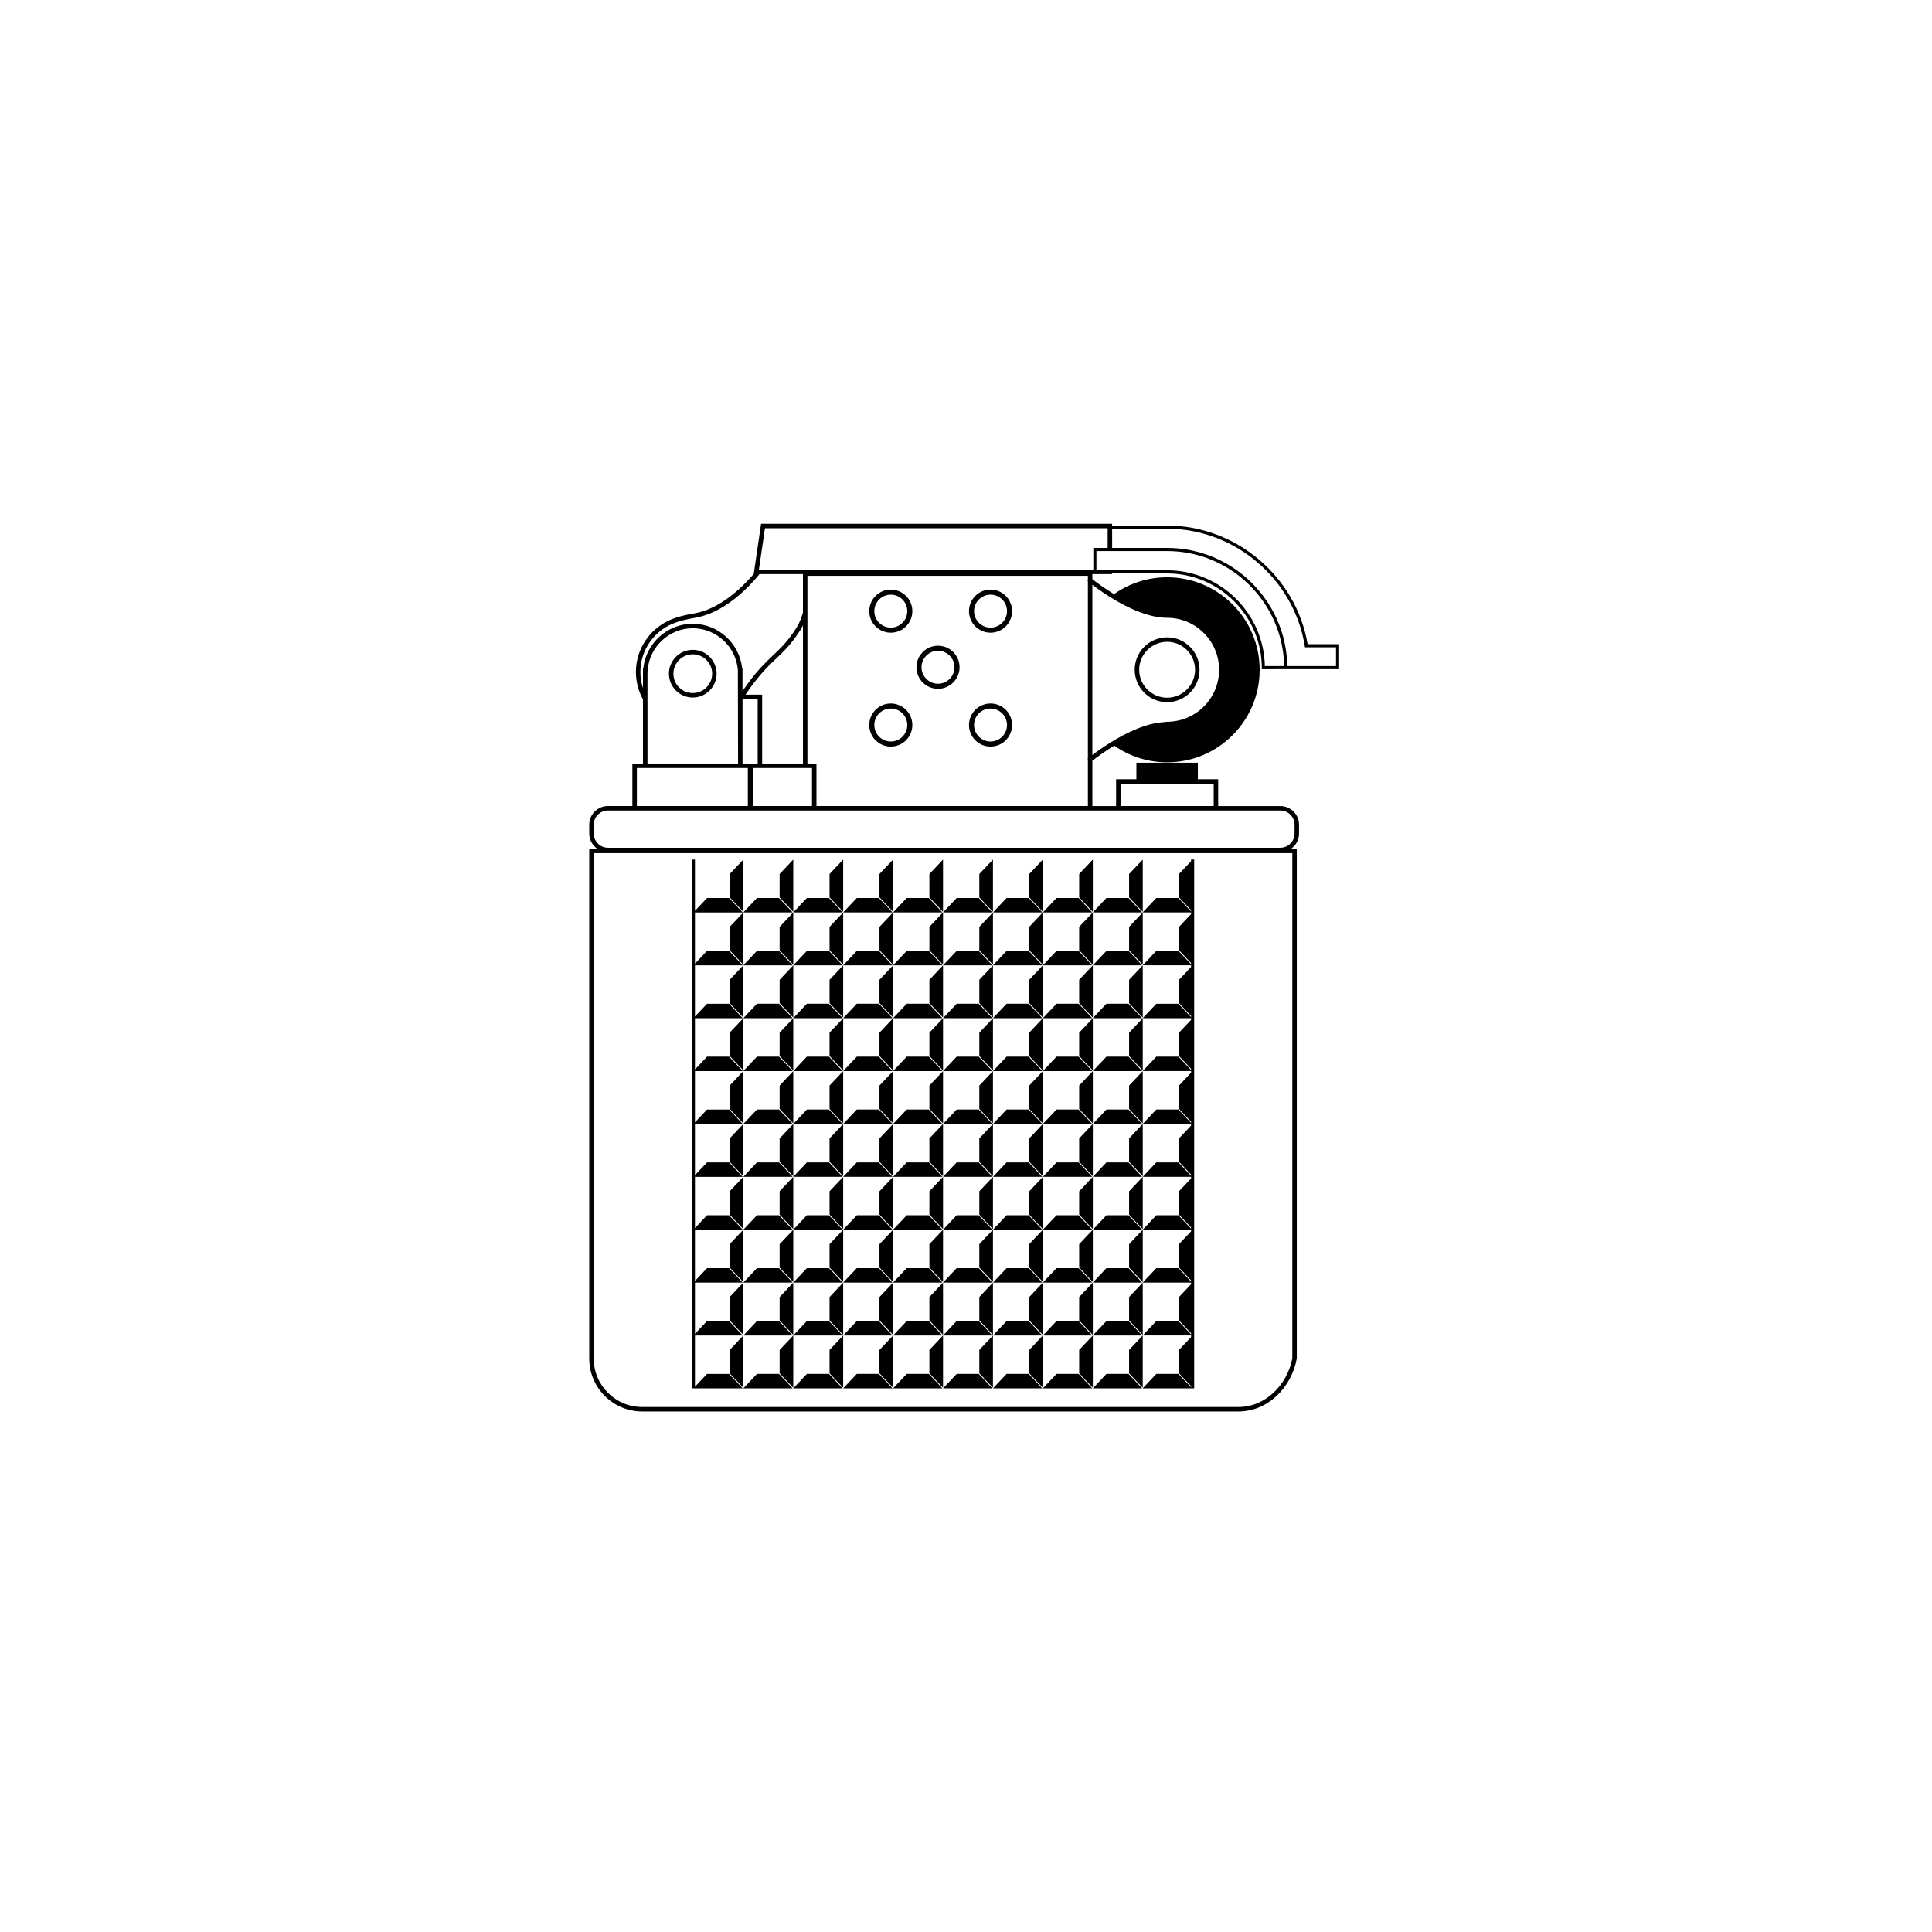 <?xml version="1.0" encoding="UTF-8"?>
<!-- Uploaded to: SVG Repo, www.svgrepo.com, Generator: SVG Repo Mixer Tools -->
<svg fill="#000000" width="800px" height="800px" version="1.1" viewBox="144 144 512 512" xmlns="http://www.w3.org/2000/svg">
 <g>
  <path d="m380.07 300.25c-3.148 0-5.711 2.559-5.711 5.707 0 3.148 2.562 5.711 5.711 5.711 3.148 0 5.711-2.562 5.711-5.711-0.004-3.148-2.566-5.707-5.711-5.707zm0 10.074c-2.406 0-4.367-1.957-4.367-4.367 0-2.406 1.957-4.367 4.367-4.367 2.406 0 4.367 1.957 4.367 4.367-0.004 2.41-1.961 4.367-4.367 4.367z"/>
  <path d="m406.5 300.25c-3.148 0-5.711 2.559-5.711 5.707 0 3.148 2.562 5.711 5.711 5.711 3.148 0 5.711-2.562 5.711-5.711 0-3.148-2.562-5.707-5.711-5.707zm0 10.074c-2.406 0-4.367-1.957-4.367-4.367 0-2.406 1.957-4.367 4.367-4.367s4.367 1.957 4.367 4.367c0 2.41-1.961 4.367-4.367 4.367z"/>
  <path d="m380.07 330.43c-3.148 0-5.711 2.559-5.711 5.707 0 3.148 2.562 5.711 5.711 5.711 3.148 0 5.711-2.562 5.711-5.711-0.004-3.148-2.566-5.707-5.711-5.707zm0 10.074c-2.406 0-4.367-1.957-4.367-4.367 0-2.406 1.957-4.367 4.367-4.367 2.406 0 4.367 1.957 4.367 4.367-0.004 2.406-1.961 4.367-4.367 4.367z"/>
  <path d="m392.58 315.12c-3.148 0-5.711 2.562-5.711 5.711 0 3.148 2.562 5.707 5.711 5.707s5.711-2.559 5.711-5.707c0-3.148-2.562-5.711-5.711-5.711zm0 10.074c-2.406 0-4.367-1.957-4.367-4.367 0-2.406 1.957-4.367 4.367-4.367 2.406 0 4.367 1.957 4.367 4.367s-1.961 4.367-4.367 4.367z"/>
  <path d="m406.5 330.43c-3.148 0-5.711 2.559-5.711 5.707 0 3.148 2.562 5.711 5.711 5.711 3.148 0 5.711-2.562 5.711-5.711 0-3.148-2.562-5.707-5.711-5.707zm0 10.074c-2.406 0-4.367-1.957-4.367-4.367 0-2.406 1.957-4.367 4.367-4.367s4.367 1.957 4.367 4.367c0 2.406-1.961 4.367-4.367 4.367z"/>
  <path d="m453.3 330.08c4.738 0 8.59-3.856 8.59-8.59 0-4.738-3.852-8.59-8.59-8.59s-8.59 3.852-8.59 8.59c0 4.734 3.856 8.59 8.59 8.59zm0-15.996c4.082 0 7.406 3.324 7.406 7.406 0 4.082-3.324 7.406-7.406 7.406s-7.406-3.324-7.406-7.406c0.004-4.082 3.324-7.406 7.406-7.406z"/>
  <path d="m327.59 316.21c-3.484 0-6.32 2.836-6.32 6.32s2.836 6.32 6.32 6.32c3.484 0 6.32-2.836 6.32-6.32s-2.836-6.32-6.32-6.32zm0 11.457c-2.832 0-5.133-2.305-5.133-5.133 0-2.832 2.305-5.137 5.133-5.137 2.832 0 5.137 2.305 5.137 5.137-0.004 2.828-2.305 5.133-5.137 5.133z"/>
  <path d="m485.14 321.33h13.746v-6.629h-8.355c-3.047-17.941-18.988-31.426-37.234-31.426h-14.578v-0.473h-93.027l-1.949 13.309c-3.164 3.68-8.973 9.285-15.711 10.438-1.953 0.332-3.527 0.699-4.863 1.137-0.098 0.031-0.188 0.062-0.281 0.098-0.262 0.086-0.52 0.184-0.777 0.285-0.25 0.098-0.492 0.199-0.723 0.305-0.086 0.039-0.172 0.074-0.258 0.113l0.004 0.008c-5.082 2.422-8.609 7.594-8.609 13.59 0 2.625 0.68 5.098 1.867 7.246v17.016h-2.809v11.258h-6.473c-2.734 0-4.957 2.223-4.957 4.957v2.324c0 1.652 0.82 3.113 2.07 4.012h-2.07v135.13c0 7.734 6.293 14.027 14.027 14.027h158.04c7.734 0 14.027-6.293 15.441-14.027v-135.12h-1.477c1.25-0.902 2.07-2.359 2.07-4.012v-2.324c0-2.734-2.223-4.957-4.957-4.957h-16.469v-7.109h-5.383v-4.387h-16.293v4.387h-5.379v7.109h-6.285v-12.02c0.949-0.742 3.086-2.348 5.785-4 3.977 2.781 8.809 4.426 14.027 4.426 13.539 0 24.52-10.977 24.52-24.52 0-13.543-10.98-24.52-24.52-24.52-5.246 0-10.094 1.66-14.082 4.469-2.68-1.641-4.793-3.227-5.734-3.965v-1.344h5.238v-0.176h14.578c13.832 0 25.09 11.254 25.09 25.09v0.289zm1.336 182.7c-1.414 7.082-7.176 12.84-14.258 12.84h-158.04c-7.082 0-12.84-5.758-12.84-12.84v-133.95h185.14zm-47.754-219.92h14.578c17.957 0 33.637 13.359 36.473 31.078l0.055 0.348h8.23v4.969h-12.922c-0.004-0.184-0.02-0.367-0.023-0.551-0.008-0.27-0.02-0.539-0.031-0.809-0.016-0.266-0.039-0.531-0.059-0.793-0.023-0.273-0.047-0.547-0.074-0.816-0.027-0.25-0.062-0.5-0.094-0.75-0.039-0.281-0.074-0.566-0.121-0.844-0.035-0.23-0.078-0.457-0.125-0.684-0.055-0.297-0.109-0.594-0.172-0.887-0.043-0.203-0.094-0.402-0.141-0.602-0.074-0.316-0.148-0.633-0.23-0.945-0.047-0.172-0.098-0.336-0.145-0.508-0.098-0.34-0.195-0.68-0.305-1.012-0.043-0.137-0.09-0.27-0.137-0.402-0.125-0.363-0.25-0.727-0.383-1.086-0.035-0.098-0.078-0.191-0.113-0.289-0.152-0.391-0.309-0.781-0.477-1.164-0.023-0.059-0.055-0.117-0.078-0.176-0.188-0.418-0.379-0.832-0.582-1.242-0.012-0.02-0.023-0.043-0.031-0.062-4.539-9.102-13.305-15.742-23.715-17.32-0.055-0.008-0.105-0.012-0.16-0.02-0.469-0.07-0.938-0.129-1.41-0.176-0.203-0.02-0.41-0.031-0.617-0.047-0.328-0.027-0.652-0.059-0.98-0.074-0.539-0.027-1.078-0.043-1.625-0.043h-14.578zm-125.01 37.973c0-5.602 3.34-10.422 8.125-12.613 0.246-0.113 0.504-0.219 0.77-0.32 0.207-0.078 0.414-0.16 0.625-0.23 0.102-0.035 0.199-0.07 0.305-0.105 1.281-0.418 2.801-0.77 4.703-1.098 0.66-0.113 1.305-0.27 1.941-0.453 6.797-1.965 12.316-7.711 15.117-11.129h11.488v10.23c-0.469 1.531-1.008 2.891-1.633 3.871-2.348 3.695-4.168 5.426-6.273 7.426-1.848 1.754-3.867 3.672-6.512 7.223-0.508 0.68-1.039 1.43-1.598 2.242v-5.582l-0.051-0.594h-0.055c-0.785-6.578-6.43-11.652-13.082-11.652-6.652 0-12.297 5.074-13.082 11.652h-0.105v5.41c-0.441-1.348-0.684-2.781-0.684-4.277zm118.59-24.031v46.961c-0.039 0.031-0.098 0.082-0.113 0.094l0.113 0.137v12.359h-71.934v-11.258h-2.394v-49.762h74.328v1.234l-0.113 0.137c0.016 0.016 0.074 0.066 0.113 0.098zm-73.117 49.48v10.07h-15.602v-10.07zm-17.625-19.449c3.492-5.141 5.941-7.473 8.141-9.562 2.074-1.969 4.035-3.828 6.457-7.648 0.219-0.348 0.43-0.742 0.633-1.16v36.637h-10.812v-18.266zm3.231 1.188v17.078h-4.016v-17.016c0.012-0.023 0.027-0.043 0.039-0.062zm-5.231 1.887c-0.02 0.031-0.039 0.062-0.059 0.094 0.02-0.027 0.039-0.055 0.059-0.078l0.031 15.176h-24.004v-24.211l0.047-0.547c0.48-6.227 5.734-11.102 11.953-11.102 6.223 0 11.473 4.875 11.953 11.102l0.016 7.371v0.098zm-26.785 16.375h29.41v10.07h-29.406zm128.18 4.148h4.191v0.004h16.293v-0.004h4.199v5.926h-24.684zm-1.184 7.109h43.523c2.082 0 3.773 1.691 3.773 3.773v2.324c0 2.082-1.691 3.773-3.773 3.773h-178.18c-2.082 0-3.773-1.691-3.773-3.773v-2.324c0-2.082 1.691-3.773 3.773-3.773zm-1.594-56.57c4.211 2.629 9.977 5.5 15.121 5.5 7.594 0 13.773 6.18 13.773 13.773s-6.18 13.773-13.773 13.773l-0.594 0.074v0.012c-4.969 0.207-10.43 2.938-14.473 5.457-2.012 1.254-3.68 2.457-4.75 3.269v-8.188l0.004-28.793v-8.113c1.059 0.805 2.703 1.992 4.691 3.234zm-4.441-7.269h-88.621l0.09-0.613 1.516-10.344h90.82v5.211h-3.801v5.746zm19.562 0.18h-18.734v-5.094h18.734c14.691 0 27.059 10.312 30.223 24.082 0.02 0.09 0.047 0.176 0.066 0.266 0.074 0.336 0.137 0.68 0.199 1.023 0.031 0.164 0.066 0.328 0.094 0.496 0.047 0.273 0.082 0.555 0.121 0.832 0.031 0.238 0.074 0.473 0.098 0.715 0.023 0.227 0.043 0.457 0.062 0.684 0.027 0.289 0.059 0.582 0.078 0.875 0.012 0.199 0.016 0.402 0.023 0.605 0.016 0.297 0.027 0.594 0.035 0.895h-5.098c-0.285-14.043-11.793-25.379-25.902-25.379z"/>
  <path d="m328.17 511.93h12.664l-3.617-3.828h-5.848l-3.199 3.391v-13.574h12.664l-3.617-3.828h-5.848l-3.199 3.391v-13.578h12.664l-3.617-3.828h-5.848l-3.199 3.391v-13.578h12.664l-3.617-3.828h-5.848l-3.199 3.391v-13.574h12.664l-3.617-3.832h-5.848l-3.199 3.394v-13.578h12.664l-3.617-3.828h-5.848l-3.199 3.391v-13.578h12.664l-3.617-3.828h-5.848l-3.199 3.391v-13.578h12.664l-3.617-3.824h-5.848l-3.199 3.387v-13.574h12.664l-3.617-3.828h-5.848l-3.199 3.391v-13.578h12.664l-3.617-3.824h-5.848l-3.199 3.391v-13.578h-0.832v140.14z"/>
  <path d="m337.37 504.93v3.016l3.617 3.828v-13.852l-3.617 3.828z"/>
  <path d="m347.6 508.1h-3l-3.613 3.828h13.074l-3.613-3.828z"/>
  <path d="m350.61 504.93v3.016l3.613 3.828v-13.852l-3.613 3.828z"/>
  <path d="m360.84 508.1h-3.004l-3.613 3.828h13.078l-3.617-3.828z"/>
  <path d="m367.45 497.92-3.613 3.828v6.195l3.613 3.828z"/>
  <path d="m374.06 508.1h-3l-3.613 3.828h13.078l-3.617-3.828z"/>
  <path d="m380.68 497.92-3.613 3.828v6.195l3.613 3.828z"/>
  <path d="m387.29 508.1h-2.996l-3.617 3.828h13.074l-3.609-3.828z"/>
  <path d="m393.91 497.92-3.613 3.828v6.195l3.613 3.828z"/>
  <path d="m400.53 508.1h-3l-3.617 3.828h13.078l-3.617-3.828z"/>
  <path d="m407.14 497.92-3.613 3.828v6.195l3.613 3.828z"/>
  <path d="m413.76 508.1h-3l-3.617 3.828h13.078l-3.613-3.828z"/>
  <path d="m420.37 497.92-3.613 3.828v6.195l3.613 3.828z"/>
  <path d="m426.99 508.1h-3l-3.617 3.828h13.078l-3.613-3.828z"/>
  <path d="m433.61 497.92-3.617 3.828v6.195l3.617 3.828z"/>
  <path d="m440.22 508.1h-3l-3.617 3.828h13.078l-3.613-3.828z"/>
  <path d="m443.22 507.94 3.617 3.828v-13.852l-3.617 3.828z"/>
  <path d="m337.37 490.91v3.016l3.617 3.828v-13.852l-3.617 3.832z"/>
  <path d="m350.45 494.09h-5.848l-3.613 3.828h13.074z"/>
  <path d="m350.61 490.91v3.016l3.613 3.828v-13.852l-3.613 3.832z"/>
  <path d="m363.68 494.09h-5.848l-3.613 3.828h13.078z"/>
  <path d="m363.84 490.91v3.016l3.613 3.828v-13.852l-3.613 3.832z"/>
  <path d="m376.91 494.09h-5.848l-3.613 3.828h13.078z"/>
  <path d="m380.68 483.9-3.613 3.832v6.191l3.613 3.828z"/>
  <path d="m390.14 494.09h-5.848l-3.617 3.828h13.074z"/>
  <path d="m393.91 483.9-3.613 3.832v6.191l3.613 3.828z"/>
  <path d="m403.37 494.09h-5.844l-3.617 3.828h13.078z"/>
  <path d="m407.14 483.9-3.613 3.832v6.191l3.613 3.828z"/>
  <path d="m416.61 494.09h-5.848l-3.617 3.828h13.078z"/>
  <path d="m420.37 483.9-3.613 3.832v6.191l3.613 3.828z"/>
  <path d="m429.84 494.09h-5.848l-3.617 3.828h13.078z"/>
  <path d="m429.99 493.93 3.617 3.828v-13.852l-3.617 3.832z"/>
  <path d="m440.22 494.09h-3l-3.617 3.828h13.078l-3.613-3.828z"/>
  <path d="m446.84 483.9-3.617 3.832v6.191l3.617 3.828z"/>
  <path d="m337.37 476.9v3.016l3.617 3.824v-13.848l-3.617 3.824z"/>
  <path d="m350.45 480.07h-5.848l-3.613 3.828h13.074z"/>
  <path d="m350.61 476.9v3.016l3.613 3.824v-13.848l-3.613 3.824z"/>
  <path d="m363.68 480.07h-5.848l-3.613 3.828h13.078z"/>
  <path d="m363.84 476.9v3.016l3.613 3.824v-13.848l-3.613 3.824z"/>
  <path d="m376.91 480.07h-5.848l-3.613 3.828h13.078z"/>
  <path d="m377.07 476.9v3.016l3.613 3.824v-13.848l-3.613 3.824z"/>
  <path d="m390.14 480.07h-5.848l-3.617 3.828h13.074z"/>
  <path d="m393.91 469.89-3.613 3.824v6.199l3.613 3.824z"/>
  <path d="m403.37 480.07h-5.844l-3.617 3.828h13.078z"/>
  <path d="m407.14 469.89-3.613 3.824v6.199l3.613 3.824z"/>
  <path d="m416.61 480.07h-5.848l-3.617 3.828h13.078z"/>
  <path d="m416.76 479.91 3.613 3.824v-13.848l-3.613 3.824z"/>
  <path d="m426.99 480.07h-3l-3.617 3.828h13.078l-3.613-3.828z"/>
  <path d="m433.61 469.89-3.617 3.824v6.199l3.617 3.824z"/>
  <path d="m440.22 480.07h-3l-3.617 3.828h13.078l-3.613-3.828z"/>
  <path d="m446.84 469.89-3.617 3.824v6.199l3.617 3.824z"/>
  <path d="m337.37 462.88v3.016l3.617 3.828v-13.852l-3.617 3.828z"/>
  <path d="m350.45 466.06h-5.848l-3.613 3.828h13.074z"/>
  <path d="m350.61 462.88v3.016l3.613 3.828v-13.852l-3.613 3.828z"/>
  <path d="m363.68 466.06h-5.848l-3.613 3.828h13.078z"/>
  <path d="m363.84 462.88v3.016l3.613 3.828v-13.852l-3.613 3.828z"/>
  <path d="m376.91 466.06h-5.848l-3.613 3.828h13.078z"/>
  <path d="m377.07 462.88v3.016l3.613 3.828v-13.852l-3.613 3.828z"/>
  <path d="m390.14 466.06h-5.848l-3.617 3.828h13.074z"/>
  <path d="m390.3 462.88v3.016l3.613 3.828v-13.852l-3.613 3.828z"/>
  <path d="m403.37 466.06h-5.844l-3.617 3.828h13.078z"/>
  <path d="m403.53 465.9 3.613 3.828v-13.852l-3.613 3.828z"/>
  <path d="m413.76 466.06h-3l-3.617 3.828h13.078l-3.613-3.828z"/>
  <path d="m420.37 455.88-3.613 3.828v6.195l3.613 3.828z"/>
  <path d="m426.99 466.06h-3l-3.617 3.828h13.078l-3.613-3.828z"/>
  <path d="m433.61 455.88-3.617 3.828v6.195l3.617 3.828z"/>
  <path d="m440.22 466.06h-3l-3.617 3.828h13.078l-3.613-3.828z"/>
  <path d="m446.84 455.88-3.617 3.828v6.195l3.617 3.828z"/>
  <path d="m337.37 448.87v3.016l3.617 3.828v-13.848l-3.617 3.824z"/>
  <path d="m350.45 452.04h-5.848l-3.613 3.832h13.074z"/>
  <path d="m350.61 448.87v3.016l3.613 3.828v-13.848l-3.613 3.824z"/>
  <path d="m363.68 452.04h-5.848l-3.613 3.832h13.078z"/>
  <path d="m363.84 448.87v3.016l3.613 3.828v-13.848l-3.613 3.824z"/>
  <path d="m376.91 452.04h-5.848l-3.613 3.832h13.078z"/>
  <path d="m377.07 448.87v3.016l3.613 3.828v-13.848l-3.613 3.824z"/>
  <path d="m390.14 452.04h-5.848l-3.617 3.832h13.074z"/>
  <path d="m390.3 445.69v6.195l3.613 3.828v-13.848z"/>
  <path d="m400.53 452.04h-3l-3.617 3.832h13.078l-3.617-3.832z"/>
  <path d="m407.14 441.86-3.613 3.824v6.195l3.613 3.828z"/>
  <path d="m413.76 452.04h-3l-3.617 3.832h13.078l-3.613-3.832z"/>
  <path d="m420.37 441.86-3.613 3.824v6.195l3.613 3.828z"/>
  <path d="m426.99 452.04h-3l-3.617 3.832h13.078l-3.613-3.832z"/>
  <path d="m433.61 441.86-3.617 3.824v6.195l3.617 3.828z"/>
  <path d="m440.22 452.04h-3l-3.617 3.832h13.078l-3.613-3.832z"/>
  <path d="m446.84 441.86-3.617 3.824v6.195l3.617 3.828z"/>
  <path d="m337.37 434.86v3.016l3.617 3.828v-13.852l-3.617 3.828z"/>
  <path d="m350.45 438.03h-5.848l-3.613 3.828h13.074z"/>
  <path d="m350.61 434.86v3.016l3.613 3.828v-13.852l-3.613 3.828z"/>
  <path d="m363.68 438.03h-5.848l-3.613 3.828h13.078z"/>
  <path d="m363.84 434.86v3.016l3.613 3.828v-13.852l-3.613 3.828z"/>
  <path d="m376.91 438.03h-5.848l-3.613 3.828h13.078z"/>
  <path d="m377.07 431.68v6.195l3.613 3.828v-13.852z"/>
  <path d="m390.14 438.03h-5.848l-3.617 3.828h13.074z"/>
  <path d="m390.3 434.86v3.016l3.613 3.828v-13.852l-3.613 3.828z"/>
  <path d="m400.53 438.03h-3l-3.617 3.828h13.078l-3.617-3.828z"/>
  <path d="m407.14 427.85-3.613 3.828v6.195l3.613 3.828z"/>
  <path d="m413.76 438.03h-3l-3.617 3.828h13.078l-3.613-3.828z"/>
  <path d="m420.37 427.85-3.613 3.828v6.195l3.613 3.828z"/>
  <path d="m426.99 438.03h-3l-3.617 3.828h13.078l-3.613-3.828z"/>
  <path d="m433.61 427.85-3.617 3.828v6.195l3.617 3.828z"/>
  <path d="m440.22 438.03h-3l-3.617 3.828h13.078l-3.613-3.828z"/>
  <path d="m446.84 427.85-3.617 3.828v6.195l3.617 3.828z"/>
  <path d="m337.37 420.84v3.016l3.617 3.828v-13.852l-3.617 3.828z"/>
  <path d="m350.45 424.02h-5.848l-3.613 3.828h13.074z"/>
  <path d="m350.61 420.84v3.016l3.613 3.828v-13.852l-3.613 3.828z"/>
  <path d="m363.68 424.02h-5.848l-3.613 3.828h13.078z"/>
  <path d="m363.84 417.66v6.195l3.613 3.828v-13.852z"/>
  <path d="m376.91 424.02h-5.848l-3.613 3.828h13.078z"/>
  <path d="m377.07 420.84v3.016l3.613 3.828v-13.852l-3.613 3.828z"/>
  <path d="m387.29 424.02h-2.996l-3.617 3.828h13.074l-3.609-3.828z"/>
  <path d="m390.3 420.84v3.016l3.613 3.828v-13.852l-3.613 3.828z"/>
  <path d="m400.53 424.02h-3l-3.617 3.828h13.078l-3.617-3.828z"/>
  <path d="m403.53 420.84v3.016l3.613 3.828v-13.852l-3.613 3.828z"/>
  <path d="m413.76 424.02h-3l-3.617 3.828h13.078l-3.613-3.828z"/>
  <path d="m420.37 413.83-3.613 3.828v6.195l3.613 3.828z"/>
  <path d="m426.99 424.02h-3l-3.617 3.828h13.078l-3.613-3.828z"/>
  <path d="m433.61 413.83-3.617 3.828v6.195l3.617 3.828z"/>
  <path d="m440.22 424.02h-3l-3.617 3.828h13.078l-3.613-3.828z"/>
  <path d="m446.84 413.83-3.617 3.828v6.195l3.617 3.828z"/>
  <path d="m337.37 406.82v3.016l3.617 3.828v-13.852l-3.617 3.832z"/>
  <path d="m350.45 410h-5.848l-3.613 3.824h13.074z"/>
  <path d="m350.61 403.65v6.191l3.613 3.828v-13.852z"/>
  <path d="m363.68 410h-5.848l-3.613 3.824h13.078z"/>
  <path d="m363.84 406.82v3.016l3.613 3.828v-13.852l-3.613 3.832z"/>
  <path d="m374.06 410h-3l-3.613 3.824h13.078l-3.617-3.824z"/>
  <path d="m377.07 406.82v3.016l3.613 3.828v-13.852l-3.613 3.832z"/>
  <path d="m387.29 410h-2.996l-3.617 3.824h13.074l-3.609-3.824z"/>
  <path d="m390.3 406.82v3.016l3.613 3.828v-13.852l-3.613 3.832z"/>
  <path d="m400.53 410h-3l-3.617 3.824h13.078l-3.617-3.824z"/>
  <path d="m403.53 406.82v3.016l3.613 3.828v-13.852l-3.613 3.832z"/>
  <path d="m413.76 410h-3l-3.617 3.824h13.078l-3.613-3.824z"/>
  <path d="m416.76 406.82v3.016l3.613 3.828v-13.852l-3.613 3.832z"/>
  <path d="m426.99 410h-3l-3.617 3.824h13.078l-3.613-3.824z"/>
  <path d="m433.61 399.82-3.617 3.832v6.191l3.617 3.828z"/>
  <path d="m440.22 410h-3l-3.617 3.824h13.078l-3.613-3.824z"/>
  <path d="m446.84 399.82-3.617 3.832v6.191l3.617 3.828z"/>
  <path d="m337.37 389.63v6.195l3.617 3.828v-13.852z"/>
  <path d="m350.45 395.99h-5.848l-3.613 3.828h13.074z"/>
  <path d="m350.61 392.81v3.016l3.613 3.828v-13.852l-3.613 3.828z"/>
  <path d="m360.84 395.99h-3.004l-3.613 3.828h13.078l-3.617-3.828z"/>
  <path d="m363.84 392.81v3.016l3.613 3.828v-13.852l-3.613 3.828z"/>
  <path d="m374.06 395.99h-3l-3.613 3.828h13.078l-3.617-3.828z"/>
  <path d="m377.07 392.81v3.016l3.613 3.828v-13.852l-3.613 3.828z"/>
  <path d="m387.29 395.99h-2.996l-3.617 3.828h13.074l-3.609-3.828z"/>
  <path d="m390.3 392.81v3.016l3.613 3.828v-13.852l-3.613 3.828z"/>
  <path d="m400.53 395.99h-3l-3.617 3.828h13.078l-3.617-3.828z"/>
  <path d="m403.53 392.81v3.016l3.613 3.828v-13.852l-3.613 3.828z"/>
  <path d="m413.76 395.99h-3l-3.617 3.828h13.078l-3.613-3.828z"/>
  <path d="m416.76 392.81v3.016l3.613 3.828v-13.852l-3.613 3.828z"/>
  <path d="m426.99 395.99h-3l-3.617 3.828h13.078l-3.613-3.828z"/>
  <path d="m429.99 392.81v3.016l3.617 3.828v-13.852l-3.617 3.828z"/>
  <path d="m440.22 395.99h-3l-3.617 3.828h13.078l-3.613-3.828z"/>
  <path d="m446.84 385.8-3.617 3.828v6.195l3.617 3.828z"/>
  <path d="m340.99 371.79-3.617 3.828v6.195l3.617 3.828z"/>
  <path d="m354.06 385.8-3.613-3.824h-5.848l-3.613 3.824z"/>
  <path d="m354.22 371.79-3.613 3.828v6.195l3.613 3.828z"/>
  <path d="m367.3 385.8-3.617-3.824h-5.848l-3.613 3.824z"/>
  <path d="m367.45 371.79-3.613 3.828v6.195l3.613 3.828z"/>
  <path d="m380.53 385.8-3.617-3.824h-5.848l-3.613 3.824z"/>
  <path d="m380.68 371.79-3.613 3.828v6.195l3.613 3.828z"/>
  <path d="m393.75 385.8-3.609-3.824h-5.848l-3.617 3.824z"/>
  <path d="m393.91 371.79-3.613 3.828v6.195l3.613 3.828z"/>
  <path d="m406.99 385.8-3.617-3.824h-5.844l-3.617 3.824z"/>
  <path d="m407.14 371.79-3.613 3.828v6.195l3.613 3.828z"/>
  <path d="m420.22 385.8-3.613-3.824h-5.848l-3.617 3.824z"/>
  <path d="m420.37 371.79-3.613 3.828v6.195l3.613 3.828z"/>
  <path d="m433.45 385.8-3.613-3.824h-5.848l-3.617 3.824z"/>
  <path d="m433.61 371.79-3.617 3.828v6.195l3.617 3.828z"/>
  <path d="m446.68 385.8-3.613-3.824h-5.848l-3.617 3.824z"/>
  <path d="m446.84 371.79-3.617 3.828v6.195l3.617 3.828z"/>
  <path d="m459.65 385.8v0.441l-3.199 3.391v6.195l3.199 3.387v0.328l-3.356-3.555h-5.848l-3.617 3.828h12.82v0.441l-3.199 3.391v6.191l3.199 3.391v0.324l-3.356-3.551h-5.848l-3.617 3.824h12.82v0.445l-3.199 3.387v6.195l3.199 3.387v0.328l-3.356-3.555h-5.848l-3.617 3.828h12.82v0.441l-3.199 3.391v6.195l3.199 3.387v0.324l-3.356-3.551h-5.848l-3.617 3.828h12.82v0.441l-3.199 3.387v6.195l3.199 3.391v0.324l-3.356-3.555h-5.848l-3.617 3.832h12.82v0.441l-3.199 3.387v6.195l3.199 3.387v0.328l-3.356-3.555h-5.848l-3.617 3.828h12.82v0.441l-3.199 3.387v6.199l3.199 3.387v0.328l-3.356-3.555h-5.848l-3.617 3.828h12.82v0.441l-3.199 3.391v6.191l3.199 3.391v0.324l-3.356-3.551h-5.848l-3.617 3.828h12.82v0.441l-3.199 3.387v6.195l3.199 3.387v0.328l-3.356-3.555h-5.848l-3.617 3.828h13.648v-140.14h-0.828v0.441l-3.199 3.387v6.195l3.199 3.387v0.328l-3.356-3.551h-5.848l-3.617 3.824z"/>
 </g>
</svg>